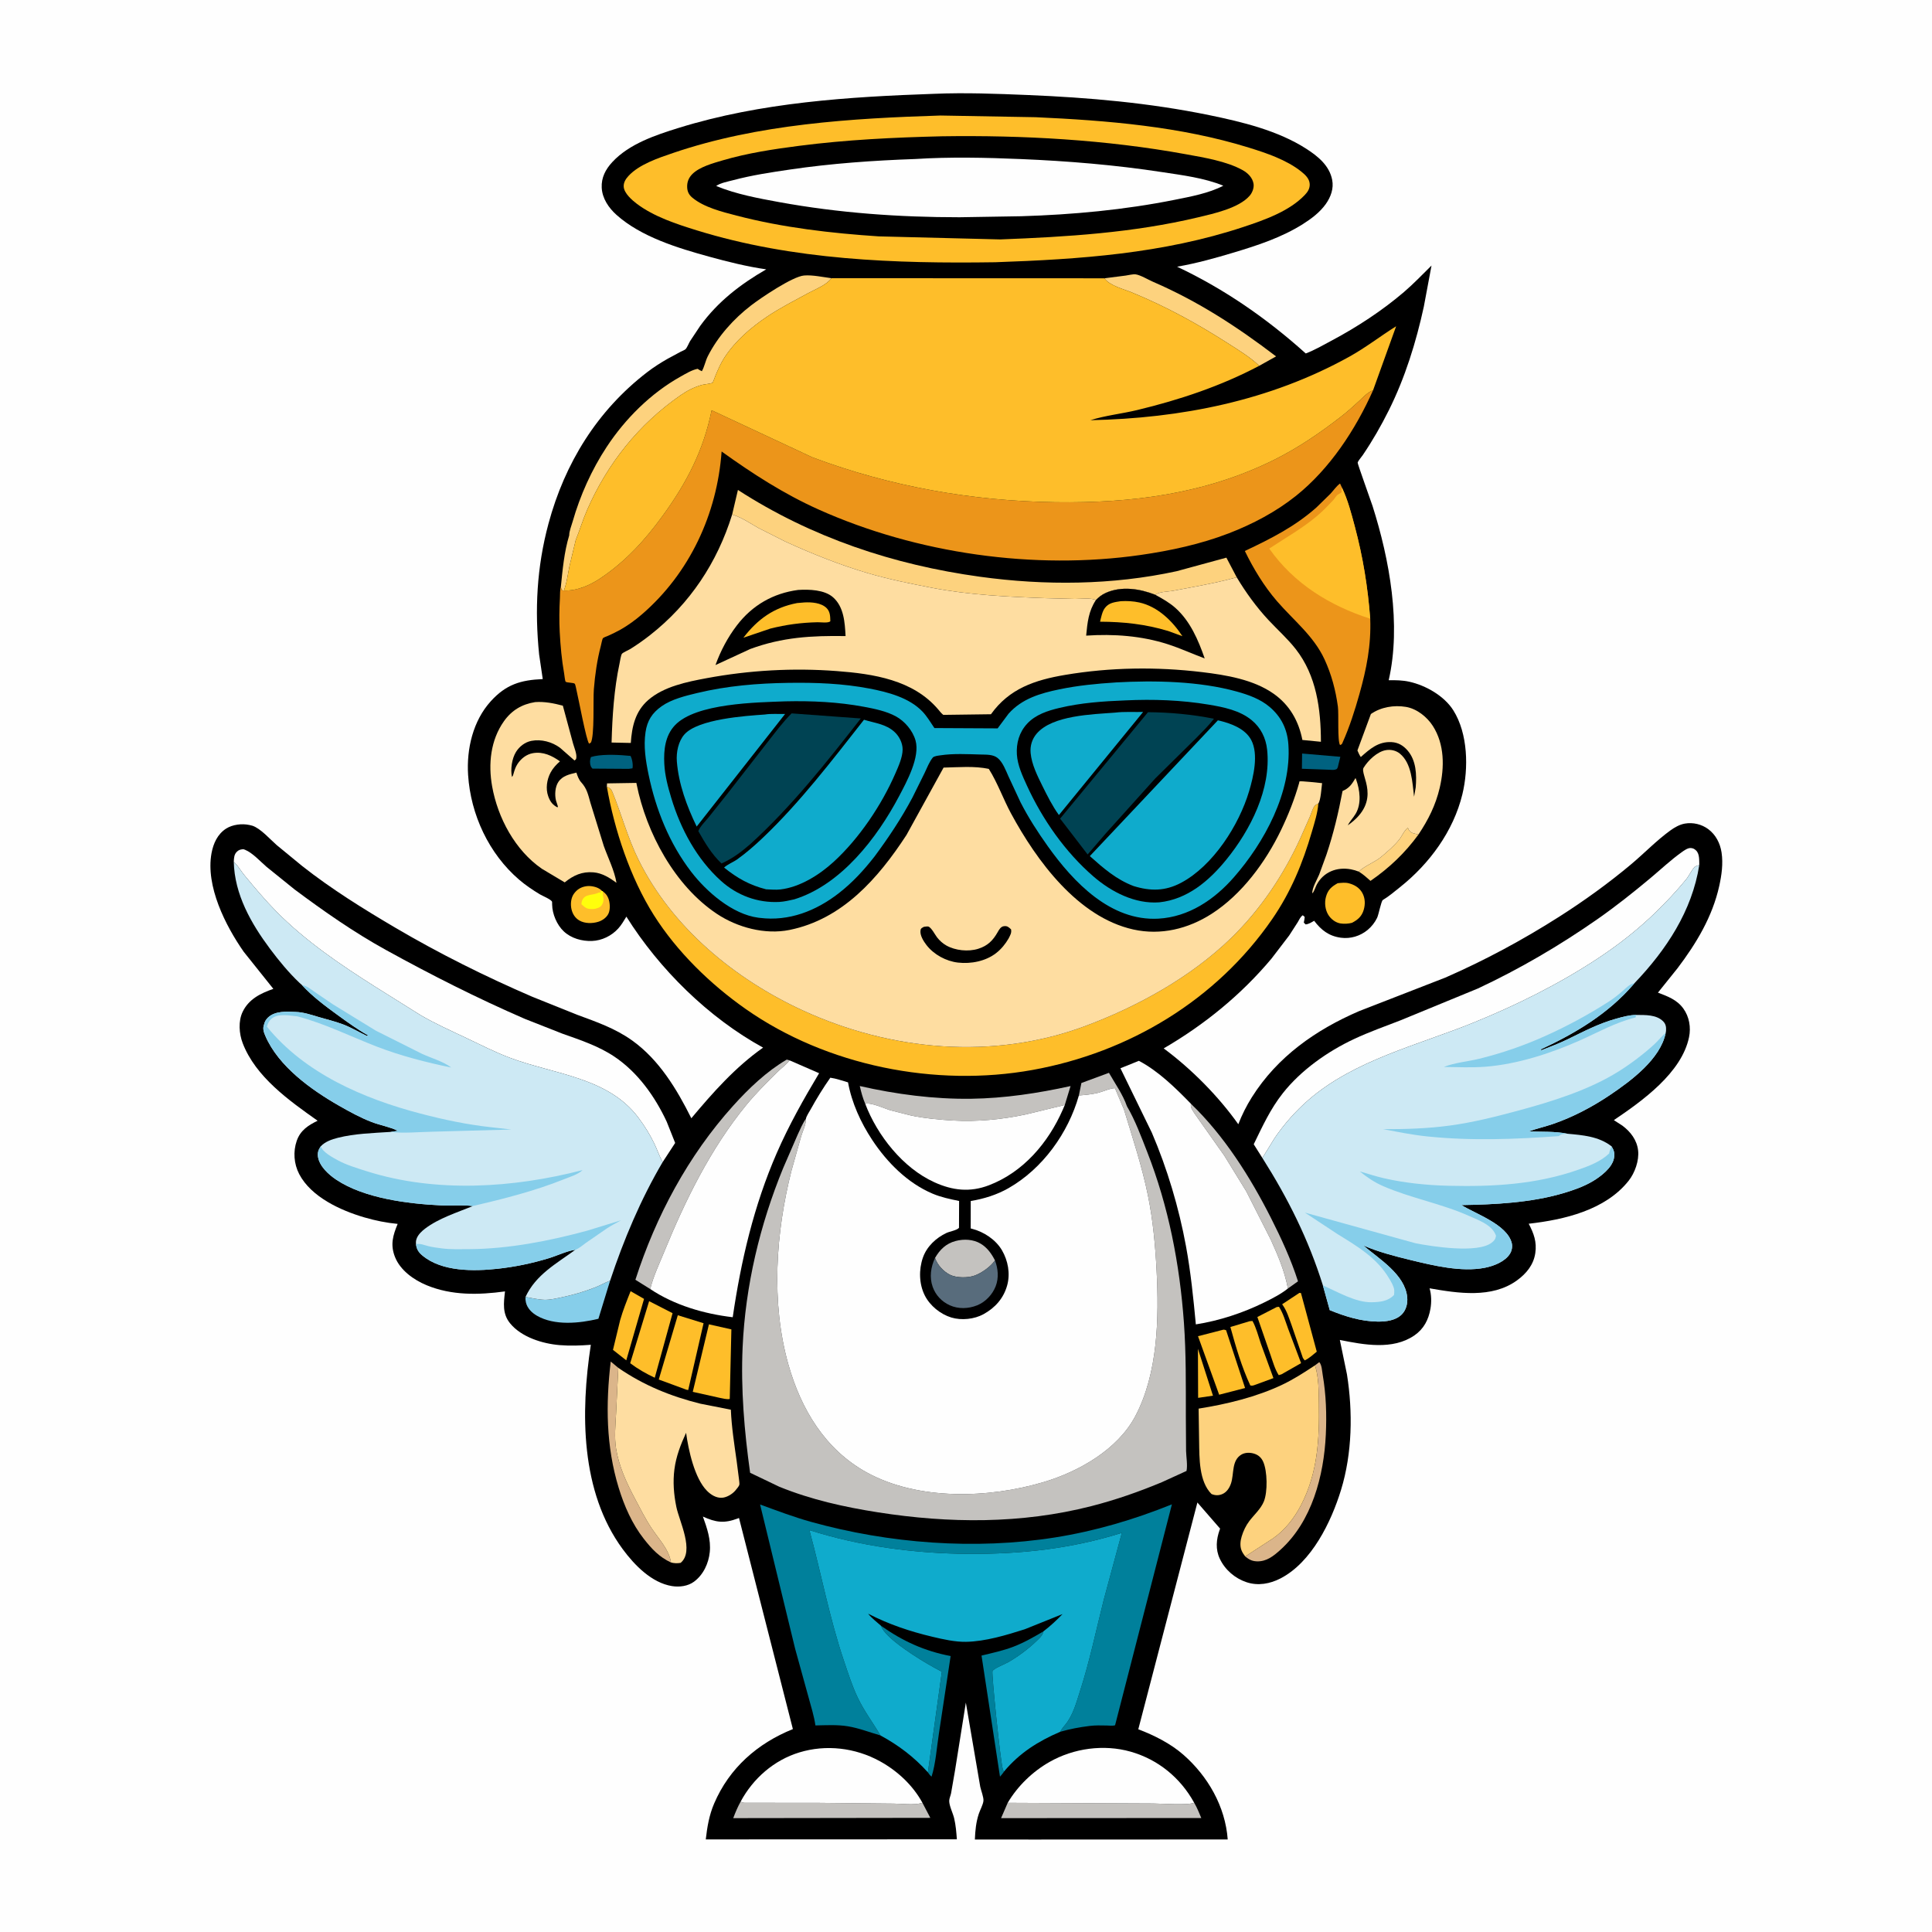 <svg version="1.1" xmlns="http://www.w3.org/2000/svg" style="display: block;" viewBox="0 0 2048 2048" width="1024" height="1024">
<path transform="translate(0,0)" fill="rgb(254,254,254)" d="M -0 -0 L 2048 0 L 2048 2048 L -0 2048 L -0 -0 z"/>
<path transform="translate(0,0)" fill="rgb(0,0,0)" d="M 990.37 99.444 C 1023.16 98.07 1056.29 99.369 1089.06 100.715 C 1154.02 103.383 1218.24 108.984 1282.01 122.084 C 1316.63 129.197 1354.7 138.389 1384.71 157.7 C 1397.07 165.655 1409.2 175.464 1412.16 190.639 C 1413.96 199.826 1410.76 208.645 1405.49 216.143 C 1399.33 224.907 1390.15 231.835 1381.18 237.5 C 1358.63 251.739 1333.26 260.052 1307.9 267.672 C 1287.97 273.659 1268.3 279.144 1247.77 282.713 C 1297.92 306.37 1343.05 337.707 1384.15 374.687 C 1393.72 371.069 1402.97 365.642 1412 360.829 C 1438.58 346.662 1465.29 329.214 1488.19 309.622 C 1498.41 300.88 1507.88 290.931 1517.47 281.494 L 1509.31 325.102 C 1501.15 362.567 1489.47 400.27 1472.35 434.651 C 1464 451.398 1455.05 467.016 1444.54 482.507 C 1443.21 484.464 1439.8 488.283 1439.16 490.39 C 1438.88 491.322 1453.81 532.733 1454.97 536.404 C 1472.97 593.073 1485.55 662.225 1472.08 721.059 C 1479.41 720.962 1486.62 721.053 1493.82 722.636 C 1511.32 726.486 1530.94 737.671 1540.59 752.982 C 1556.17 777.692 1556.84 814.507 1550.18 841.969 C 1540.67 881.144 1515.26 915.665 1483.99 940.5 C 1478.12 945.16 1472.3 950.199 1465.86 954.047 C 1464.11 955.093 1461.42 969.625 1459.77 973 C 1457.37 977.882 1453.96 982.267 1449.77 985.748 C 1441.94 992.254 1431.59 995.394 1421.45 994.034 C 1408.73 992.326 1400.53 985.954 1393.06 976.063 C 1390.11 977.765 1387.47 979.575 1384 979.923 L 1382.08 978 C 1382.58 976 1382.82 974.047 1383.04 972 L 1381 970.21 C 1378.35 971.956 1377.22 974.969 1375.61 977.66 L 1366.6 991.635 L 1347.82 1016.19 C 1315.59 1054.61 1276.82 1086.18 1233.56 1111.35 C 1262.96 1133.12 1291.5 1161.94 1312.65 1191.74 C 1316.5 1181.82 1321.36 1172.1 1327.04 1163.09 C 1354.09 1120.17 1394.67 1091.68 1440.73 1071.83 L 1532.08 1036.31 C 1574.11 1017.92 1614.11 996.4 1652.81 971.758 C 1679.06 955.045 1705.26 936.146 1729.08 916.167 C 1743.01 904.483 1756.08 890.821 1770.79 880.214 C 1775.25 877 1780.46 874.04 1785.93 873.058 C 1794.6 871.504 1803.88 873.726 1810.89 878.967 C 1818.82 884.893 1823.46 893.96 1824.92 903.64 C 1826.72 915.589 1825.02 927.627 1822.44 939.295 C 1815.24 971.75 1798.15 1000.1 1778.27 1026.35 L 1757.49 1052.23 C 1767.81 1056.18 1777.68 1059.71 1784.44 1069.13 C 1790.7 1077.84 1792.61 1089.03 1790.45 1099.47 C 1782.61 1137.35 1740.72 1167.14 1710.76 1187.39 L 1719.87 1193.27 C 1728.56 1199.78 1735.22 1208.52 1736.47 1219.61 C 1737.67 1230.25 1733 1243.33 1726.46 1251.6 C 1701.69 1282.89 1658.09 1292.95 1620.51 1297.21 C 1625.94 1307.58 1629.22 1316.49 1627.48 1328.34 C 1625.64 1340.8 1617.99 1350.07 1608.03 1357.29 C 1581.49 1376.56 1545.5 1370.92 1515.4 1365.66 C 1517.4 1372.4 1517.54 1380.32 1516.35 1387.24 C 1514.33 1398.98 1509.26 1408.78 1499.26 1415.63 C 1476.31 1431.36 1445.64 1425.48 1420.28 1420.4 L 1427.84 1456.93 C 1434.17 1496.74 1433.44 1540.47 1421.6 1579.2 C 1411.19 1613.24 1390.44 1656.11 1357.38 1673.19 C 1346.31 1678.91 1333.65 1681.25 1321.53 1677.26 C 1309.15 1673.18 1298.58 1664.11 1293.01 1652.27 C 1288.33 1642.34 1289.29 1631.78 1292.88 1621.71 L 1293.36 1620.41 L 1269.29 1592.72 L 1206.64 1833.11 C 1223.41 1839.45 1240.8 1848.18 1254.38 1860.07 C 1280.49 1882.92 1298.88 1914.99 1301.43 1949.91 L 1095.5 1950 L 1033.41 1949.96 C 1033.78 1940.59 1034.6 1931.77 1037.53 1922.82 C 1038.82 1918.9 1042.15 1912.84 1042.49 1908.96 C 1042.83 1905.19 1039.96 1898.06 1039.12 1894.14 L 1023.84 1804.84 L 1012.4 1876.51 L 1008.18 1900.9 C 1007.71 1903.43 1006.19 1906.55 1006.2 1909.06 C 1006.21 1914.33 1010.11 1921.91 1011.41 1927.33 C 1013.18 1934.75 1013.76 1942.17 1014.32 1949.75 L 748.153 1949.85 C 749.669 1936.59 751.73 1924.18 757.022 1911.81 C 773.161 1874.11 802.904 1848.08 840.485 1832.9 L 783.368 1609.13 L 782.146 1609.6 C 767.646 1615.12 758.839 1613.86 745.095 1607.62 C 749.507 1619.84 753.739 1632.05 752.388 1645.28 C 751.161 1657.29 745.571 1669.36 735.678 1676.66 C 729.2 1681.44 720.247 1682.56 712.473 1681.34 C 690.856 1677.95 672.491 1658.98 660.141 1642.22 C 615.196 1581.21 615.353 1497.12 626.298 1425.55 C 615.091 1426.37 604.522 1426.8 593.288 1425.88 C 575.078 1424.38 552.638 1417.44 540.696 1402.75 C 532.356 1392.5 533.923 1381.18 535.325 1368.94 C 507.378 1372.77 478.876 1373.39 452.303 1362.42 C 438.586 1356.75 424.209 1346.57 418.635 1332.27 C 413.61 1319.38 416.463 1309.64 421.536 1297.39 C 409.673 1296.27 397.731 1293.85 386.299 1290.51 C 361.186 1283.17 329.875 1268.91 317.183 1244.62 C 311.551 1233.84 310.566 1220.77 314.561 1209.29 C 318.429 1198.18 326.682 1192.9 336.685 1188.02 C 306.57 1166.71 270.948 1141.57 257.264 1105.78 C 253.411 1095.7 252.444 1082.41 257.254 1072.5 C 263.85 1058.91 276.364 1052.95 289.763 1048.23 L 258.31 1008.86 C 238.99 981.138 217.781 939.311 224.241 904.339 C 226.136 894.085 230.608 884.175 239.698 878.355 C 246.484 874.011 256.474 872.809 264.332 874.515 L 265.5 874.794 L 267.58 875.304 C 276.314 878.235 286.347 889.741 293.319 895.831 L 320.442 918.106 C 351.338 942.439 385.062 963.399 418.907 983.322 C 465.472 1010.73 514.462 1035.15 564.073 1056.53 L 611.989 1075.76 C 632.528 1083.38 651.952 1090 670.04 1102.9 C 698.619 1123.29 717.496 1154.59 732.843 1185.4 C 755.779 1158.01 779.536 1131.2 808.913 1110.52 C 750.957 1078.74 698.886 1027.37 663.987 971.674 C 661.363 975.979 658.782 980.475 655.389 984.227 C 648.353 992.009 638.039 997.079 627.5 997.463 C 616.856 997.851 605.46 994.677 597.593 987.262 C 590.304 980.391 585.451 968.889 585.285 958.885 L 585.229 956.022 C 584.572 953.524 575.068 949.693 572.409 948.095 C 564.777 943.509 557.113 938.349 550.349 932.549 C 518.252 905.027 498.91 863.557 496.208 821.5 C 494.441 793.983 501.359 764.103 520.305 743.285 C 536.389 725.612 551.79 720.852 575.34 719.852 L 571.502 693.801 C 566.705 646.356 568.978 601.284 581.418 555.082 C 598.655 491.062 633.065 435.213 686.034 394.531 C 692.879 389.274 700.262 384.551 707.764 380.287 L 721.534 372.864 C 722.761 372.216 725.833 371.042 726.716 370.139 C 728.423 368.393 730.155 363.841 731.5 361.61 L 742.276 345.391 C 761.01 319.64 784.908 301.302 812.228 285.527 C 791.852 282.591 771.592 277.531 751.754 272.078 C 718.562 262.954 679.515 251.085 653.456 227.731 C 645.189 220.322 638.417 210.339 637.851 198.971 C 637.318 188.287 641.925 179.511 649.045 171.826 C 666.994 152.453 694.958 143.174 719.5 135.556 C 806.587 108.524 899.765 102.599 990.37 99.444 z"/>
<path transform="translate(0,0)" fill="rgb(254,190,42)" d="M 1269.85 1429.77 L 1285.8 1479.48 L 1270.06 1481.79 L 1269.85 1429.77 z"/>
<path transform="translate(0,0)" fill="rgb(0,98,128)" d="M 1380.28 798.768 L 1420.81 802.242 L 1418.05 813.5 L 1417.16 815.094 C 1414.44 816.672 1411.27 815.987 1408.15 815.926 L 1380.07 814.916 L 1380.28 798.768 z"/>
<path transform="translate(0,0)" fill="rgb(0,98,128)" d="M 630.329 801.5 C 641.555 799.313 656.959 800.156 668.4 801.301 C 670.204 804.603 671.226 810.769 670.462 814.455 L 666.5 815.018 L 628.065 814.758 C 627.147 813.752 626.733 813.452 626.204 812 C 625.102 808.981 625.22 805.364 626.412 802.5 L 630.329 801.5 z"/>
<path transform="translate(0,0)" fill="rgb(253,210,126)" d="M 1440.34 923.945 C 1447.32 917.256 1457.01 914.351 1464.49 908.027 C 1471.09 902.442 1477.78 896.781 1483.21 889.998 C 1485.95 886.584 1488.88 879.751 1492.38 877.5 L 1493.41 879.761 C 1495.7 883.61 1499.59 883.544 1503.68 884.553 C 1489.4 904.165 1472.75 920.016 1452.77 933.781 C 1448.79 930.245 1444.93 926.688 1440.34 923.945 z"/>
<path transform="translate(0,0)" fill="rgb(254,190,42)" d="M 668.469 1368.7 L 682.71 1376.88 L 663.864 1442.02 L 649.781 1430.92 L 657.381 1399.44 C 660.353 1388.94 664.46 1378.83 668.469 1368.7 z"/>
<path transform="translate(0,0)" fill="rgb(254,190,42)" d="M 1377.44 1370.5 L 1379.07 1370.67 L 1395.83 1432.83 C 1391.87 1435.96 1387.63 1440.07 1383 1442.07 L 1381.12 1439.5 L 1368.97 1404.22 C 1366.36 1397.16 1364.14 1389.71 1359.8 1383.51 L 1359.12 1382.58 L 1377.44 1370.5 z"/>
<path transform="translate(0,0)" fill="rgb(254,190,42)" d="M 639.093 944.951 C 641.75 946.936 643.49 948.883 644.773 952 C 646.643 956.541 647.136 963.976 644.985 968.5 C 642.982 972.715 638.484 975.818 634.123 977.159 C 627.914 979.069 619.935 979.114 614.208 975.8 C 609.712 973.198 606.996 968.93 605.812 963.887 C 604.596 958.707 605.135 951.936 608.304 947.5 C 611.768 942.65 616.004 940.189 621.862 939.372 C 626.447 938.733 633.445 940.176 636.978 943.301 L 638.268 944.513 L 639.093 944.951 z"/>
<path transform="translate(0,0)" fill="rgb(255,254,12)" d="M 639.093 944.951 C 638.798 946.394 638.77 947.37 639.059 948.821 C 639.577 951.427 640.115 953.531 639.381 956.165 C 638.627 958.866 637.14 961.136 634.458 962.246 L 633 962.711 C 631.587 963.227 630.7 963.523 629.162 963.585 C 622.687 963.845 620.885 962.878 616.309 958.5 C 616.426 957.017 616.635 955.643 617.238 954.257 C 620.16 947.548 627.987 949.065 633.5 946.725 C 635.846 945.729 635.299 945.914 637.5 946.51 L 636.528 945.02 L 638.268 944.513 L 639.093 944.951 z"/>
<path transform="translate(0,0)" fill="rgb(0,128,155)" d="M 1106.09 1729.31 L 1105.53 1731.21 C 1104.41 1734.49 1101.32 1737.06 1098.9 1739.41 C 1090.1 1747.93 1079.66 1755.65 1069.09 1761.83 C 1065.56 1763.9 1053.92 1768.28 1052.07 1771.38 C 1050.92 1773.32 1060.61 1868.82 1063.15 1875.93 C 1063.49 1876.87 1063.79 1877.13 1064.37 1877.81 C 1063.18 1879.83 1061.53 1881.57 1060.03 1883.36 L 1040.46 1754.98 C 1051.73 1752.26 1063.32 1749.76 1074.15 1745.63 C 1085.47 1741.31 1095.68 1735.42 1106.09 1729.31 z"/>
<path transform="translate(0,0)" fill="rgb(254,190,42)" d="M 1417.98 936.242 C 1421.93 935.845 1425.91 935.306 1429.8 936.309 C 1435.77 937.846 1441.04 941.006 1444.1 946.5 C 1447.18 952.035 1447.37 958.525 1445.59 964.5 C 1443.53 971.408 1439.38 974.987 1433.18 978.222 C 1429.49 979.224 1424.81 979.49 1421 978.894 C 1415.76 978.075 1410.92 974.329 1408.13 969.896 C 1404.69 964.431 1403.85 956.908 1405.58 950.669 C 1407.68 943.129 1411.33 940.003 1417.98 936.242 z"/>
<path transform="translate(0,0)" fill="rgb(0,128,155)" d="M 933.994 1723.47 C 956.978 1739.67 979.912 1750.18 1007.71 1755.48 L 995.233 1838 C 992.962 1852.6 991.928 1869.35 987.5 1883.31 C 985.797 1881.91 984.797 1880.61 983.605 1878.77 L 998.394 1772.11 L 989 1767 C 976.268 1760.02 937.861 1736.69 933.994 1723.47 z"/>
<path transform="translate(0,0)" fill="rgb(254,190,42)" d="M 1324.82 1400.5 L 1327.7 1400.29 C 1331.67 1407.45 1333.85 1416.35 1336.49 1424.12 L 1349.89 1460.85 L 1329.06 1468.5 C 1326.73 1469 1327.96 1468.91 1325.38 1468.65 C 1316.19 1448.89 1310 1427.66 1304.26 1406.68 L 1324.82 1400.5 z"/>
<path transform="translate(0,0)" fill="rgb(254,190,42)" d="M 1353.42 1385.5 L 1355.79 1385.26 C 1360.19 1391.97 1362.63 1400.74 1365.39 1408.28 L 1379.21 1445 L 1358.5 1456.81 L 1355.5 1457.72 C 1351.41 1451.4 1349.22 1443.18 1346.71 1436.05 L 1332.86 1396.06 L 1353.42 1385.5 z"/>
<path transform="translate(0,0)" fill="rgb(196,194,191)" d="M 991.153 1333.5 C 996.272 1324.64 1002.84 1318.18 1013.04 1315.49 C 1021.75 1313.19 1031.75 1313.65 1039.61 1318.39 C 1046.59 1322.6 1051.07 1328.96 1054.7 1336.06 C 1050.1 1342.7 1041.06 1349.14 1033.5 1352.04 C 1026.4 1354.76 1013.94 1354.77 1007.06 1351.33 C 999.935 1347.77 993.742 1340.87 991.153 1333.5 z"/>
<path transform="translate(0,0)" fill="rgb(254,190,42)" d="M 1296.87 1409.5 C 1297.9 1409.44 1298.73 1409.8 1299.72 1410.09 L 1319.84 1471.36 L 1292.36 1478.46 L 1269.94 1416.44 L 1296.87 1409.5 z"/>
<path transform="translate(0,0)" fill="rgb(196,194,191)" d="M 1262.35 1169.95 C 1297.71 1203.93 1325.34 1247.72 1347.33 1291.21 C 1358.21 1312.73 1368.61 1335.26 1375.94 1358.26 L 1365.25 1365.85 C 1361.67 1347.17 1354.83 1331.14 1347 1313.94 L 1321.17 1262.98 L 1297.81 1225.02 L 1269.58 1185.05 C 1267.63 1182.07 1263.46 1176.89 1262.5 1173.56 C 1262.17 1172.41 1262.4 1171.16 1262.35 1169.95 z"/>
<path transform="translate(0,0)" fill="rgb(254,190,42)" d="M 688.098 1379.29 L 712.953 1392.02 L 694.075 1460.46 C 684.837 1456.14 676.169 1451.21 668.025 1445.06 L 688.098 1379.29 z"/>
<path transform="translate(0,0)" fill="rgb(134,206,234)" d="M 557.04 1374.83 C 563.701 1375.92 570.203 1377.62 577 1377.83 C 582.851 1378.01 589.305 1376.49 595.005 1375.3 C 607.336 1372.72 619.692 1369.15 631.408 1364.49 C 636.374 1362.51 640.931 1359.77 645.938 1357.9 L 646.736 1357.6 L 634.344 1397.97 C 614.316 1402.83 587.74 1405.5 569.101 1394.68 C 563.742 1391.57 558.928 1386.83 557.499 1380.64 C 557.045 1378.67 556.903 1376.85 557.04 1374.83 z"/>
<path transform="translate(0,0)" fill="rgb(219,181,138)" d="M 1393.95 1447.3 L 1398.5 1443.93 C 1401.26 1446.97 1401.42 1453.44 1402.13 1457.5 C 1405.74 1478.41 1406.42 1499.69 1405.42 1520.85 C 1403.35 1564.34 1390.74 1612.72 1357.28 1642.89 C 1349.98 1649.47 1342.55 1655.49 1332.22 1655.09 C 1327.03 1654.88 1323.89 1653.07 1319.95 1649.91 L 1349 1631.06 C 1361.76 1622.33 1371.91 1609.4 1379 1595.76 C 1396.9 1561.38 1398.69 1525.61 1398.09 1487.73 C 1397.88 1474.59 1398 1459.9 1393.95 1447.3 z"/>
<path transform="translate(0,0)" fill="rgb(219,181,138)" d="M 711.34 1656.35 C 698.815 1650.51 690.91 1641.98 682.5 1631.27 C 670.025 1615.39 661.655 1596.2 655.796 1577 C 642.348 1532.94 642.069 1488.67 647.383 1443.28 L 655.428 1449.97 L 653.03 1499 C 652.357 1511.04 651.166 1523.32 653.019 1535.3 C 655.86 1553.66 663.984 1571.51 672.634 1587.8 C 678.394 1598.66 683.965 1609.82 690.757 1620.06 C 698.346 1631.51 709.112 1642.36 711.34 1656.35 z"/>
<path transform="translate(0,0)" fill="rgb(254,190,42)" d="M 718.506 1394.2 L 745.81 1402.67 L 729.532 1473.5 L 727.5 1473.11 L 698.317 1462.35 L 718.506 1394.2 z"/>
<path transform="translate(0,0)" fill="rgb(88,108,124)" d="M 1054.7 1336.06 C 1058.06 1344.79 1058.89 1354.63 1055.46 1363.5 C 1052.03 1372.33 1044.63 1380.16 1035.79 1383.71 C 1026.52 1387.43 1015.86 1387.78 1006.69 1383.61 C 998.271 1379.78 991.794 1372.92 988.697 1364.18 C 985.067 1353.94 986.662 1343.16 991.153 1333.5 C 993.742 1340.87 999.935 1347.77 1007.06 1351.33 C 1013.94 1354.77 1026.4 1354.76 1033.5 1352.04 C 1041.06 1349.14 1050.1 1342.7 1054.7 1336.06 z"/>
<path transform="translate(0,0)" fill="rgb(254,190,42)" d="M 751.499 1403.85 L 775.294 1409.2 L 773.561 1482.97 C 770.279 1483.65 766.061 1482.32 762.752 1481.73 L 734.365 1475.41 L 751.499 1403.85 z"/>
<path transform="translate(0,0)" fill="rgb(196,194,191)" d="M 977.764 1910.93 L 986.189 1927 L 777.262 1927.3 C 779.539 1921.18 781.963 1915.43 785.141 1909.72 C 786.568 1910.56 787.653 1910.98 789.327 1911.02 L 869.057 1911.11 L 947.391 1911.9 C 955.583 1911.94 969.136 1913.69 976.743 1911.35 L 977.764 1910.93 z"/>
<path transform="translate(0,0)" fill="rgb(196,194,191)" d="M 1265.83 1910.92 C 1268.91 1916.1 1271.1 1921.62 1273.41 1927.17 L 1061.17 1927.31 L 1068.2 1911.07 L 1222.33 1911.78 C 1230.44 1911.79 1260.04 1913.97 1265.83 1910.92 z"/>
<path transform="translate(0,0)" fill="rgb(253,210,126)" d="M 1170.77 295.003 L 1193.15 292.127 C 1196.19 291.716 1200.86 290.489 1203.77 290.826 C 1208.66 291.391 1217.4 296.615 1222.17 298.676 C 1270.04 319.379 1311.35 346.279 1352.7 377.79 L 1334.82 387.774 C 1325.27 378.568 1312.47 370.854 1301.29 363.691 C 1268.74 342.822 1235.8 324.835 1200 310.072 C 1191.29 306.48 1176.02 302.768 1170.77 295.003 z"/>
<path transform="translate(0,0)" fill="rgb(196,194,191)" d="M 689.258 1366.44 L 673.549 1356.61 C 695.237 1289.21 729.467 1225.14 776.961 1172.39 C 793.625 1153.87 812.432 1135.84 834 1123.19 L 836.992 1124.02 L 835.684 1125.56 C 832.271 1129.47 827.835 1132.69 824.12 1136.36 C 812.691 1147.66 801.278 1158.95 791.082 1171.39 C 753.292 1217.5 726.38 1272.41 703.971 1327.25 C 698.705 1340.14 692.585 1352.89 689.258 1366.44 z"/>
<path transform="translate(0,0)" fill="rgb(196,194,191)" d="M 917.199 1170.12 C 914.515 1163.92 912.929 1157.81 911.402 1151.24 C 949.951 1160.01 989.907 1165.27 1029.51 1164.73 C 1064.91 1164.24 1100.34 1158.87 1134.84 1151.27 L 1128.72 1171.33 L 1086.95 1181.44 C 1062.1 1186.69 1035.65 1189.29 1010.27 1187.8 C 995.458 1186.93 980.698 1185.59 966.148 1182.58 L 943.819 1176.96 C 937.73 1175.13 922.919 1168.2 917.199 1170.12 z"/>
<path transform="translate(0,0)" fill="rgb(253,210,126)" d="M 603.385 567.485 C 603.325 563.179 605.788 557.196 606.988 553 C 614.969 525.093 627.219 497.878 643.183 473.641 C 662.837 443.799 689.897 416.858 721.205 399.331 C 726.792 396.203 733.193 392.23 739.5 390.953 C 741.023 391.968 742.303 392.759 743.989 393.5 C 746.739 388.772 747.751 382.651 750.32 377.596 C 760.999 356.58 777.589 338.055 796.18 323.749 C 806.621 315.715 840.106 293.056 852.349 292.038 C 861.333 291.291 872.314 293.747 881.361 294.903 C 876.272 302.166 863.84 306.818 856.097 311.05 C 841.722 318.906 826.905 326.392 813.296 335.54 C 796.018 347.154 779.845 360.993 768.264 378.5 C 764.211 384.627 761.266 391.413 758.433 398.161 C 757.942 399.331 755.979 405.174 755.279 405.72 C 753.996 406.722 746.037 407.457 743.899 408.066 C 735.56 410.443 728.195 414.275 721.103 419.207 C 676.91 449.943 643.978 491.291 622.433 540.458 C 617.81 551.007 614.55 562.001 610.261 572.648 L 603.665 600.237 C 602.073 607.799 601.179 615.673 598.778 623 L 597.922 625.953 L 595.434 625.594 L 594.519 622.186 C 596.336 604.002 598.055 585.051 603.385 567.485 z"/>
<path transform="translate(0,0)" fill="rgb(254,254,254)" d="M 785.141 1909.72 C 798.347 1885.17 820.458 1865.85 847.281 1857.65 C 875.761 1848.95 906.749 1852.71 932.746 1866.99 C 951.22 1877.14 967.598 1892.37 977.764 1910.93 L 976.743 1911.35 C 969.136 1913.69 955.583 1911.94 947.391 1911.9 L 869.057 1911.11 L 789.327 1911.02 C 787.653 1910.98 786.568 1910.56 785.141 1909.72 z"/>
<path transform="translate(0,0)" fill="rgb(254,254,254)" d="M 1068.2 1911.07 C 1078.81 1893.21 1094.53 1877.96 1112.61 1867.69 C 1138.16 1853.18 1170.04 1848.79 1198.4 1856.81 C 1227.58 1865.07 1251.27 1884.48 1265.83 1910.92 C 1260.04 1913.97 1230.44 1911.79 1222.33 1911.78 L 1068.2 1911.07 z"/>
<path transform="translate(0,0)" fill="rgb(253,210,126)" d="M 776.115 545.391 L 782.231 519.376 C 860.284 569.759 946.921 598.717 1038.74 611.358 C 1107.58 620.837 1179.17 620.338 1247.29 605.5 L 1300.03 591.136 L 1310.97 611.956 C 1295.57 616.352 1279.92 619.335 1264.21 622.376 L 1242.53 626.428 C 1236.93 627.331 1229.39 627.08 1224.71 630.507 C 1208.38 624.089 1188.97 620.958 1172.23 628.46 C 1168.27 630.235 1164.64 632.927 1161.69 636.092 C 1156.84 633.499 1145.18 634.935 1139.51 634.895 L 1108.56 634.099 C 1068.54 632.662 1027.2 630.701 987.838 623.079 C 965.462 618.747 942.594 614.178 920.723 607.79 C 890.711 599.024 860.729 587.004 832.306 574.005 L 804 559.708 C 795.649 554.971 787.122 549.125 778.011 546.009 L 776.115 545.391 z"/>
<path transform="translate(0,0)" fill="rgb(254,254,254)" d="M 917.199 1170.12 C 922.919 1168.2 937.73 1175.13 943.819 1176.96 L 966.148 1182.58 C 980.698 1185.59 995.458 1186.93 1010.27 1187.8 C 1035.65 1189.29 1062.1 1186.69 1086.95 1181.44 L 1128.72 1171.33 L 1126.63 1176.22 C 1111.22 1211.38 1084.8 1242.46 1048.33 1256.43 C 1028.18 1264.14 1009.78 1262.01 990.438 1253.23 C 957.188 1238.15 929.959 1203.67 917.199 1170.12 z"/>
<path transform="translate(0,0)" fill="rgb(254,221,161)" d="M 1440.34 923.945 C 1437.69 922.885 1434.85 922.054 1432.05 921.528 C 1417.24 918.747 1402.93 924.263 1395.71 937.902 C 1394.6 940.014 1392.81 945.762 1391.12 946.954 C 1390.72 941.399 1396.12 932.435 1398.33 927.205 L 1406.11 905.88 C 1413.55 883.701 1418.82 861.463 1423.16 838.493 C 1430.4 835.472 1433.05 831.201 1436.92 824.76 L 1437.44 825.966 C 1441.56 837.388 1443.45 851.743 1437.08 862.586 C 1434.53 866.924 1431.04 870.304 1428.71 874.89 C 1466.32 848.568 1440.94 821.138 1445.5 813.778 C 1450.32 806.01 1459.8 796.836 1469 795.203 C 1474.19 794.283 1479.76 795.491 1483.89 798.837 C 1496.55 809.108 1497.17 829.689 1498.98 844.557 L 1500.71 834.684 C 1501.8 821.261 1501.34 806.179 1492.04 795.489 C 1487.46 790.216 1482.06 787.015 1475 786.66 C 1461.1 785.961 1452.12 793.923 1442.5 802.49 C 1440.94 800.166 1439.96 798.077 1438.93 795.5 L 1453.2 756.891 C 1463.8 749.514 1477.65 747.22 1490.34 749.335 C 1501.77 751.239 1512.62 759.835 1518.8 769.424 C 1531.36 788.917 1531.28 813.38 1526.12 835.281 C 1521.79 853.638 1514.09 868.918 1503.68 884.553 C 1499.59 883.544 1495.7 883.61 1493.41 879.761 L 1492.38 877.5 C 1488.88 879.751 1485.95 886.584 1483.21 889.998 C 1477.78 896.781 1471.09 902.442 1464.49 908.027 C 1457.01 914.351 1447.32 917.256 1440.34 923.945 z"/>
<path transform="translate(0,0)" fill="rgb(254,221,161)" d="M 655.428 1449.97 C 682.21 1468.45 710.988 1480.16 742.5 1487.99 L 774.741 1494.34 C 775.496 1512.72 778.376 1530.86 780.924 1549.06 L 783.31 1567.63 C 783.438 1569.14 784.069 1572.67 783.713 1574.04 C 783.326 1575.53 780.53 1578.8 779.5 1580.02 C 776.265 1583.85 770.437 1587.36 765.382 1587.69 C 759.191 1588.08 753.552 1584.51 749.376 1580.28 C 736.161 1566.86 729.753 1536.99 727.279 1518.83 C 721.531 1531.26 716.68 1543.84 714.911 1557.5 C 713.174 1570.91 714.247 1584.14 716.951 1597.35 C 720.103 1612.75 736.421 1644.31 721.5 1656.69 C 717.751 1657.32 715.044 1657.18 711.34 1656.35 C 709.112 1642.36 698.346 1631.51 690.757 1620.06 C 683.965 1609.82 678.394 1598.66 672.634 1587.8 C 663.984 1571.51 655.86 1553.66 653.019 1535.3 C 651.166 1523.32 652.357 1511.04 653.03 1499 L 655.428 1449.97 z"/>
<path transform="translate(0,0)" fill="rgb(253,210,126)" d="M 1393.95 1447.3 C 1398 1459.9 1397.88 1474.59 1398.09 1487.73 C 1398.69 1525.61 1396.9 1561.38 1379 1595.76 C 1371.91 1609.4 1361.76 1622.33 1349 1631.06 L 1319.95 1649.91 C 1318.41 1647.8 1316.86 1645.62 1315.95 1643.16 C 1314.24 1638.57 1314.85 1633.19 1316.26 1628.6 C 1318.05 1622.79 1320.58 1617.37 1324.25 1612.5 C 1329.37 1605.69 1336.55 1599.55 1339.78 1591.52 C 1343.87 1581.32 1343.48 1559.42 1339.03 1549.51 C 1337.06 1545.12 1333.96 1542.33 1329.34 1540.91 C 1325.12 1539.61 1319.88 1539.59 1316 1541.88 C 1305.3 1548.2 1308.36 1562.22 1304.91 1572.5 C 1303.37 1577.09 1300.45 1581.7 1295.87 1583.72 C 1291.95 1585.45 1288.1 1585.35 1284.23 1583.72 C 1270.87 1570.32 1271.42 1545.5 1271.11 1527.96 L 1270.58 1493.2 C 1300.52 1488.46 1331.97 1480.84 1359.43 1467.76 C 1371.57 1461.97 1382.77 1454.72 1393.95 1447.3 z"/>
<path transform="translate(0,0)" fill="rgb(254,221,161)" d="M 567.234 744.255 C 577.246 743.528 587.015 745.493 596.64 748.038 L 607.451 788.055 C 608.604 792.241 611.556 799.036 610.92 803.357 C 610.639 805.263 610.378 805.023 609 806.141 L 593.735 792.748 C 585.277 786.42 573.731 783.316 563.281 785.354 C 556.536 786.67 550.615 791.257 547.006 797.045 C 542.587 804.13 540.985 815.574 542.713 823.665 C 544.01 821.668 543.674 822.52 544.281 820.407 C 545.382 816.575 546.333 813.301 548.555 809.892 C 552.324 804.109 558.088 799.543 565 798.364 C 575.761 796.528 585.086 801.034 593.599 807.057 C 589.643 810.495 586.099 814.301 583.618 818.965 C 579.678 826.37 578.252 835.988 581.109 844 C 583.122 849.644 585.694 853.185 591 855.908 L 591.385 854.805 L 589.362 848.597 C 587.903 842.619 588.369 834.215 591.821 829 C 596.3 822.235 603.689 820.808 611.011 818.987 C 612.198 822.617 613.516 826.438 616.128 829.296 C 622.179 835.918 623.464 842.422 625.847 850.879 L 640.025 896.724 C 644.51 909.288 651.301 922.696 653.49 935.772 C 646.191 930.488 638.431 925.515 629.179 924.723 C 617.044 923.684 607.852 927.881 598.609 935.368 L 574.347 920.893 C 546.032 901.371 527.654 866.991 521.686 833.604 C 517.443 809.867 519.964 784.612 534.218 764.5 C 542.422 752.923 553.297 746.482 567.234 744.255 z"/>
<path transform="translate(0,0)" fill="rgb(236,149,26)" d="M 1452.5 655.873 C 1453.55 684.135 1448.6 708.924 1440.98 736 C 1436.25 752.805 1430.59 770.596 1423.46 786.547 C 1422.51 788.665 1422.78 788.938 1420.5 789.797 C 1417.56 785.309 1419.28 756.937 1418.21 749 C 1415.87 731.716 1411.4 714.857 1404.07 699 C 1392.55 674.091 1371.31 657.664 1353.74 637.365 C 1339.93 621.412 1328.8 602.973 1319.58 584.063 C 1347.06 571.073 1372.51 558.304 1395.48 537.914 L 1410.36 523.359 C 1413.66 519.819 1416.57 515.389 1420.5 512.552 L 1422.52 516.883 C 1428.7 529.742 1432.45 544.235 1436.12 558 C 1444.84 590.692 1449.9 622.19 1452.5 655.873 z"/>
<path transform="translate(0,0)" fill="rgb(254,190,42)" d="M 1422.52 516.883 C 1428.7 529.742 1432.45 544.235 1436.12 558 C 1444.84 590.692 1449.9 622.19 1452.5 655.873 C 1409.91 642.236 1371.57 618.725 1345.47 581.515 C 1362.87 569.995 1380.85 560.008 1396.84 546.348 C 1402.6 541.422 1408.04 535.741 1413.23 530.214 C 1414.88 528.456 1416.44 525.19 1418.49 524.168 C 1420.01 523.407 1421.15 522.552 1422.5 521.51 C 1421.53 519.68 1422.15 518.858 1422.52 516.883 z"/>
<path transform="translate(0,0)" fill="rgb(254,254,254)" d="M 1338.17 1227.48 L 1329 1212.97 C 1338.34 1193.88 1346.48 1175.8 1359.76 1158.95 C 1379.06 1134.47 1407.26 1114.57 1435.36 1101.4 C 1451.3 1093.94 1467.97 1088.03 1484.37 1081.68 L 1566.73 1047.8 C 1610.87 1027.15 1653.44 1002.21 1693.38 974.333 C 1712.92 960.688 1731.67 945.756 1749.95 930.467 C 1760.69 921.489 1771.28 911.462 1782.68 903.358 C 1785.12 901.621 1788.9 898.878 1792 898.941 C 1794.47 898.992 1796.03 899.774 1797.8 901.427 C 1801.77 905.128 1801.17 911.935 1801.32 916.941 C 1800.22 917.39 1797.25 918.197 1796.5 918.917 C 1793.33 921.96 1790.31 928.608 1787.29 932.281 C 1777.48 944.23 1766.55 955.943 1755.46 966.722 C 1736.54 985.118 1716.48 1000.93 1694.48 1015.5 C 1653.13 1042.87 1607.53 1065.54 1561.63 1084.15 C 1502.78 1108.01 1436.25 1123.51 1387.27 1165.76 C 1373.63 1177.53 1361.1 1191.74 1351 1206.64 L 1338.17 1227.48 z"/>
<path transform="translate(0,0)" fill="rgb(254,254,254)" d="M 836.992 1124.02 L 868.292 1137.64 C 851.886 1165.05 836.164 1192.97 823.393 1222.3 C 799.089 1278.12 785.514 1336.29 776.72 1396.32 C 746.256 1392.71 714.997 1383.61 689.258 1366.44 C 692.585 1352.89 698.705 1340.14 703.971 1327.25 C 726.38 1272.41 753.292 1217.5 791.082 1171.39 C 801.278 1158.95 812.691 1147.66 824.12 1136.36 C 827.835 1132.69 832.271 1129.47 835.684 1125.56 L 836.992 1124.02 z"/>
<path transform="translate(0,0)" fill="rgb(254,254,254)" d="M 1365.25 1365.85 C 1357.7 1371.87 1348.65 1376.45 1340.03 1380.71 C 1317.66 1391.73 1292.31 1400.08 1267.64 1403.9 C 1265.03 1376.12 1262.25 1348.5 1257.2 1321.03 C 1249.72 1280.34 1237.31 1238.65 1220.99 1200.66 L 1187.7 1132.4 L 1207.25 1124.52 C 1227.8 1135.26 1246.31 1153.47 1262.35 1169.95 C 1262.4 1171.16 1262.17 1172.41 1262.5 1173.56 C 1263.46 1176.89 1267.63 1182.07 1269.58 1185.05 L 1297.81 1225.02 L 1321.17 1262.98 L 1347 1313.94 C 1354.83 1331.14 1361.67 1347.17 1365.25 1365.85 z"/>
<path transform="translate(0,0)" fill="rgb(254,254,254)" d="M 247.822 913.502 C 248.04 909.421 248.102 905.656 251.273 902.689 C 253.379 900.718 255.22 900.441 258 900.172 L 259.879 900.854 C 267.681 904.014 276.181 913.403 282.575 918.892 L 312.192 942.793 C 343.055 965.841 375.249 988.325 409 1006.94 C 457.132 1033.48 505.814 1058.13 556.26 1080.01 L 596.296 1095.78 C 615.11 1102.44 634.599 1108.88 651.291 1120.09 C 676.088 1136.75 694.214 1162.22 706.725 1189.02 L 715.703 1211.57 L 702.468 1231.82 C 698.89 1225.57 696.64 1218.56 693.498 1212.07 C 688.838 1202.43 683.27 1193.57 676.897 1185 C 644.875 1141.92 587.668 1138.97 540.88 1121.42 C 524.845 1115.41 509.451 1107.52 493.998 1100.19 C 477.624 1092.41 461.231 1085.14 445.559 1075.95 L 397.817 1046.02 C 361.047 1022.76 323.888 997.568 293.206 966.5 C 281.054 954.195 270.026 941.066 259.043 927.724 C 255.603 923.544 252.818 918.657 249.079 914.771 L 247.822 913.502 z"/>
<path transform="translate(0,0)" fill="rgb(254,190,42)" d="M 643.28 833.837 C 646.732 835.361 647.798 836.134 649.282 839.785 C 659.001 863.694 665.374 888.188 676.901 911.5 C 712.374 983.238 778.968 1037.91 850.812 1071.01 C 944.299 1114.08 1052.89 1123.97 1150.33 1087.68 C 1205.94 1066.97 1262.44 1035.75 1305.19 994.199 C 1335.92 964.326 1360.46 927.903 1378.21 888.997 L 1388.65 865.475 C 1390.12 862.005 1391.28 857.519 1393.44 854.479 C 1394.47 853.033 1395.93 852.464 1397.48 851.758 C 1396.84 861.591 1393.44 872.061 1390.69 881.532 C 1381 914.897 1368.42 945.488 1348.62 974.217 C 1289.37 1060.18 1196.78 1115.73 1094.57 1134.19 C 991.673 1152.78 876.421 1129.85 790.501 1069.6 C 753.076 1043.36 717.646 1008.89 693.18 970.198 C 668.15 930.622 651.251 879.746 643.28 833.837 z"/>
<path transform="translate(0,0)" fill="rgb(0,128,155)" d="M 933.317 1839.63 C 921.736 1836.31 910.719 1831.92 898.747 1829.94 C 887.507 1828.09 875.739 1828.82 864.38 1829.03 C 862.985 1819.19 859.796 1809.15 857.182 1799.53 L 842.863 1747.68 L 805.717 1594.83 C 823.637 1601.38 841.218 1608.08 859.62 1613.21 C 942.26 1636.24 1033.76 1643.21 1118.56 1629.72 C 1161.16 1622.95 1202.32 1610.78 1242.27 1594.66 L 1182.03 1828.84 C 1179.56 1829.68 1175.92 1829.16 1173.27 1829.11 C 1167.13 1829 1161.03 1828.81 1154.93 1829.58 C 1144.2 1830.92 1134.26 1832.79 1123.84 1835.76 L 1124.86 1834 C 1126.04 1832.01 1127.41 1830.4 1128.9 1828.65 C 1137.31 1818.78 1140.97 1804.76 1144.9 1792.57 C 1155.13 1760.82 1161.84 1728.29 1169.98 1696 L 1189.19 1624.91 C 1135.41 1641.72 1082.85 1647.51 1026.61 1647.18 C 970.356 1646.84 911.736 1639.16 857.983 1621.99 C 870.625 1668.28 879.222 1715.18 894.696 1760.81 C 899.057 1773.67 903.309 1787.14 909.152 1799.4 C 916.105 1813.98 925.232 1825.9 933.317 1839.63 z"/>
<path transform="translate(0,0)" fill="rgb(196,194,191)" d="M 1143.66 1161.21 L 1146.34 1148.02 L 1175.53 1137.23 C 1181.89 1148.41 1190.47 1160.51 1194.59 1172.65 C 1203.17 1187.11 1209.9 1205.32 1216.04 1221 C 1238.78 1279.04 1250.52 1339.95 1255 1402 C 1257.37 1434.96 1257.01 1467.96 1257.05 1500.99 L 1257.29 1538.12 C 1257.47 1544.53 1259 1553.07 1257.76 1559.26 L 1231.62 1571.19 C 1207.24 1581.37 1182.44 1590.02 1156.83 1596.57 C 1082.63 1615.55 1006.08 1614.93 930.843 1603.16 C 895.005 1597.55 859.584 1589.68 825.91 1575.93 L 795.159 1561.2 C 789.01 1517.15 785.214 1472.62 787.206 1428.1 C 790.119 1362.99 805.504 1298.35 830.205 1238.19 L 845.819 1202.23 C 848.397 1196.81 850.803 1190.74 854.335 1185.9 C 854.287 1192.72 851.158 1198.18 849.237 1204.58 L 839.052 1240.76 C 822.376 1306.39 817.088 1380.58 835.732 1446.47 C 849.101 1493.73 874.568 1536.44 918.579 1560.74 C 973.048 1590.8 1048.17 1588.45 1106.5 1571 C 1143.67 1559.88 1184.63 1536.63 1203.36 1501.41 C 1227.55 1455.89 1228.66 1397.03 1226.04 1346.67 C 1224.66 1320.27 1222.25 1293.94 1217.03 1268 C 1210.67 1236.46 1200.78 1206.91 1191.5 1176.23 L 1181.93 1153.53 C 1176.66 1153.55 1169.55 1157.09 1164.22 1158.4 C 1157.52 1160.04 1150.52 1160.73 1143.66 1161.21 z"/>
<path transform="translate(0,0)" fill="rgb(15,171,204)" d="M 933.317 1839.63 C 925.232 1825.9 916.105 1813.98 909.152 1799.4 C 903.309 1787.14 899.057 1773.67 894.696 1760.81 C 879.222 1715.18 870.625 1668.28 857.983 1621.99 C 911.736 1639.16 970.356 1646.84 1026.61 1647.18 C 1082.85 1647.51 1135.41 1641.72 1189.19 1624.91 L 1169.98 1696 C 1161.84 1728.29 1155.13 1760.82 1144.9 1792.57 C 1140.97 1804.76 1137.31 1818.78 1128.9 1828.65 C 1127.41 1830.4 1126.04 1832.01 1124.86 1834 L 1123.84 1835.76 C 1100.51 1845.79 1080.81 1858.15 1064.37 1877.81 C 1063.79 1877.13 1063.49 1876.87 1063.15 1875.93 C 1060.61 1868.82 1050.92 1773.32 1052.07 1771.38 C 1053.92 1768.28 1065.56 1763.9 1069.09 1761.83 C 1079.66 1755.65 1090.1 1747.93 1098.9 1739.41 C 1101.32 1737.06 1104.41 1734.49 1105.53 1731.21 L 1106.09 1729.31 C 1113.45 1723.66 1119.91 1717.67 1126.35 1710.99 L 1086.34 1727.07 C 1066.94 1733.25 1044.43 1740.07 1024 1740.4 C 1012.28 1740.59 999.866 1737.76 988.5 1735.07 C 964.544 1729.38 942.229 1721.91 920.266 1710.59 C 923.898 1715.27 929.564 1719.46 933.994 1723.47 C 937.861 1736.69 976.268 1760.02 989 1767 L 998.394 1772.11 L 983.605 1878.77 C 968.878 1862.42 952.581 1850.11 933.317 1839.63 z"/>
<path transform="translate(0,0)" fill="rgb(236,149,26)" d="M 597.922 625.953 C 611.519 626.468 625.038 620.582 636.197 613.163 C 662.926 595.392 683.863 572.424 702.59 546.582 C 728.034 511.472 745.638 477.709 754.355 434.884 L 861.2 484.801 C 943.847 515.813 1030.73 531.141 1118.91 532.378 C 1199.41 533.506 1277.36 523.719 1350.23 487.627 C 1375.64 475.036 1398.69 459.308 1421.08 442.007 C 1427.92 436.727 1434.32 430.995 1440.65 425.127 C 1444.97 421.127 1449.2 416.377 1454.67 414.038 L 1455.52 413.71 C 1437.03 455.246 1409.69 496.946 1373.79 525.63 C 1352.62 542.547 1327.74 555.656 1302.51 565.372 C 1272.73 576.843 1240.84 583.722 1209.31 588.262 C 1096.31 604.531 971.946 586.823 867.841 540.141 C 830.776 523.521 797.831 502.178 764.933 478.585 C 760.201 544.793 731.01 607.62 680.475 651.229 C 673.446 657.294 665.828 662.866 657.743 667.444 C 653.518 669.837 649.125 671.894 644.711 673.912 C 643.367 674.526 640.154 675.553 639.161 676.501 C 638.443 677.186 637.262 683.319 636.943 684.533 C 632.978 699.62 630.727 715.237 629.504 730.781 C 628.631 741.888 630.358 779.914 626.304 787.286 L 624.5 788.3 C 621.649 785.747 612.967 739.064 611.384 732.905 C 611.04 731.565 610.05 725.649 609.27 724.804 C 608.069 723.504 600.654 723.876 599.578 722.588 C 598.895 721.77 598.282 715.505 598.051 714.2 C 595.448 699.484 594.101 684.724 593.313 669.812 C 592.685 657.925 592.864 645.797 593.546 633.916 C 593.741 630.512 593.469 625.314 594.519 622.186 L 595.434 625.594 L 597.922 625.953 z"/>
<path transform="translate(0,0)" fill="rgb(254,221,161)" d="M 776.115 545.391 L 778.011 546.009 C 787.122 549.125 795.649 554.971 804 559.708 L 832.306 574.005 C 860.729 587.004 890.711 599.024 920.723 607.79 C 942.594 614.178 965.462 618.747 987.838 623.079 C 1027.2 630.701 1068.54 632.662 1108.56 634.099 L 1139.51 634.895 C 1145.18 634.935 1156.84 633.499 1161.69 636.092 C 1164.64 632.927 1168.27 630.235 1172.23 628.46 C 1188.97 620.958 1208.38 624.089 1224.71 630.507 C 1229.39 627.08 1236.93 627.331 1242.53 626.428 L 1264.21 622.376 C 1279.92 619.335 1295.57 616.352 1310.97 611.956 C 1320.57 627.962 1331.86 643.557 1344.6 657.23 C 1354.09 667.421 1364.94 677.087 1373.51 688.034 C 1395.54 716.165 1400.17 751.733 1400.23 786.318 L 1380.59 784.397 C 1376.66 764.299 1367.08 747.356 1350.16 735.422 C 1328.72 720.295 1299.56 715.501 1274.06 712.454 C 1225.92 706.704 1176.93 707.348 1129.11 715.417 C 1097.16 720.807 1069.88 729.874 1050.46 757.126 L 999.919 757.798 C 997.736 756.075 996.19 753.976 994.394 751.867 C 967.856 720.684 925.85 714.3 887 711.357 C 840.822 707.859 794.511 710.438 749 718.904 C 728.11 722.79 703.597 727.728 687.113 742.103 C 673.411 754.052 669.86 770.13 668.673 787.559 L 648.301 787.122 C 649.063 759.393 650.914 730.424 656.749 703.269 C 657.178 701.273 658.163 694.463 659.277 693.055 C 660.397 691.639 666.213 689.161 668 688.052 C 675.301 683.519 682.414 678.494 689.172 673.188 C 731.309 640.102 760.329 596.363 776.115 545.391 z"/>
<path transform="translate(0,0)" fill="rgb(0,0,0)" d="M 1161.69 636.092 C 1164.64 632.927 1168.27 630.235 1172.23 628.46 C 1188.97 620.958 1208.38 624.089 1224.71 630.507 C 1232.21 634.608 1239.79 638.859 1246.18 644.599 C 1261.74 658.57 1270.29 678.593 1277.02 697.959 C 1263.94 693.082 1251.09 687.16 1237.84 682.892 C 1210.02 673.941 1180.39 671.834 1151.37 673.789 C 1152.72 659.95 1153.83 647.945 1161.69 636.092 z"/>
<path transform="translate(0,0)" fill="rgb(254,190,42)" d="M 1188.07 637.288 C 1194.58 636.901 1201.33 637.236 1207.72 638.65 C 1227.22 642.967 1242.82 658.251 1253.42 674.403 L 1238.23 668.86 C 1214.09 661.596 1191.2 659.158 1166.09 659.024 C 1167.29 654.342 1168.31 648.346 1171.26 644.453 C 1175.54 638.809 1181.55 638.292 1188.07 637.288 z"/>
<path transform="translate(0,0)" fill="rgb(0,0,0)" d="M 846.064 625.362 C 857.63 624.651 873.88 625.088 883 633.094 C 894.645 643.317 895.552 659.89 896.344 674.262 C 860.24 673.723 829.563 675.387 795.312 687.955 L 758.435 704.992 C 763.807 690.034 771.42 675.639 781.068 663 C 797.412 641.588 819.573 628.852 846.064 625.362 z"/>
<path transform="translate(0,0)" fill="rgb(254,190,42)" d="M 844.934 639.265 L 852.732 638.602 C 860.318 638.194 870.445 638.927 876.15 644.512 C 880.042 648.323 880.069 653.398 880.192 658.5 C 878.243 660.767 869.92 659.536 866.637 659.606 C 849.378 659.973 833.224 662.133 816.5 666.364 L 788.049 676.007 C 803.179 656.272 820.347 643.98 844.934 639.265 z"/>
<path transform="translate(0,0)" fill="rgb(205,233,244)" d="M 247.822 913.502 L 249.079 914.771 C 252.818 918.657 255.603 923.544 259.043 927.724 C 270.026 941.066 281.054 954.195 293.206 966.5 C 323.888 997.568 361.047 1022.76 397.817 1046.02 L 445.559 1075.95 C 461.231 1085.14 477.624 1092.41 493.998 1100.19 C 509.451 1107.52 524.845 1115.41 540.88 1121.42 C 587.668 1138.97 644.875 1141.92 676.897 1185 C 683.27 1193.57 688.838 1202.43 693.498 1212.07 C 696.64 1218.56 698.89 1225.57 702.468 1231.82 C 679.239 1271.21 661.13 1314.27 646.736 1357.6 L 645.938 1357.9 C 640.931 1359.77 636.374 1362.51 631.408 1364.49 C 619.692 1369.15 607.336 1372.72 595.005 1375.3 C 589.305 1376.49 582.851 1378.01 577 1377.83 C 570.203 1377.62 563.701 1375.92 557.04 1374.83 C 568.039 1351.15 589.681 1339.6 609.917 1324.8 C 600.904 1326.03 590.702 1331.04 581.787 1333.76 C 563.96 1339.19 545.812 1342.97 527.283 1344.97 C 502.19 1347.68 468.31 1348.16 447.731 1330.86 C 443.691 1327.46 441.531 1324.14 440.999 1318.88 C 440.763 1316.45 440.903 1314.79 441.837 1312.5 C 443.45 1308.55 447.132 1305.04 450.462 1302.5 C 464.917 1291.46 484.522 1285.28 501.238 1278.47 C 490.54 1277.06 478.594 1278.28 467.676 1277.76 C 432.561 1276.09 386.186 1270.38 356.421 1250.51 C 348.339 1245.11 338.65 1236.32 337.09 1226.3 C 336.402 1221.88 337.558 1218.66 340.056 1215.08 C 344.723 1210.15 351.694 1207.73 358.152 1206.11 C 376.126 1201.6 395.342 1201.1 413.769 1199.88 L 421.775 1198.71 C 413.259 1194.51 403.118 1192.88 394.147 1189.44 C 382.018 1184.79 370.66 1178.52 359.398 1172.09 C 329.863 1155.22 295.306 1130.49 281.342 1098.24 C 279.558 1094.12 278.254 1090.33 279.921 1086.02 C 280.505 1083.05 282.018 1080.57 284.224 1078.5 C 291.542 1071.63 303.831 1072.18 313.173 1072.71 C 321.369 1072.86 329.861 1075.72 337.656 1078.05 C 346.333 1080.65 355.573 1082.78 364.009 1086.04 C 372.547 1089.34 380.718 1094.24 389 1098.17 L 390.121 1097.5 C 378.684 1091.11 368.102 1083.35 357.513 1075.67 C 344.374 1066.14 331.09 1056.22 320.097 1044.21 L 317.647 1042.04 C 306.168 1031.18 295.676 1018.43 286.252 1005.81 C 266.158 978.887 248.546 947.997 247.822 913.502 z"/>
<path transform="translate(0,0)" fill="rgb(134,206,234)" d="M 440.999 1318.88 C 445.573 1317.88 449.566 1319.86 453.961 1320.94 C 458.755 1322.12 463.529 1322.72 468.416 1323.35 C 477.988 1324.57 487.995 1324.2 497.634 1324.14 C 539.212 1323.88 582.59 1315.42 622.655 1304.5 L 658.382 1293.53 C 653.269 1296.45 647.896 1299.1 643.017 1302.38 L 621.245 1317.39 C 617.573 1319.95 614.14 1323.27 609.917 1324.8 C 600.904 1326.03 590.702 1331.04 581.787 1333.76 C 563.96 1339.19 545.812 1342.97 527.283 1344.97 C 502.19 1347.68 468.31 1348.16 447.731 1330.86 C 443.691 1327.46 441.531 1324.14 440.999 1318.88 z"/>
<path transform="translate(0,0)" fill="rgb(134,206,234)" d="M 340.056 1215.08 C 341.918 1221.34 352.614 1226.95 358.084 1229.93 C 367.551 1235.09 378.649 1238.34 388.894 1241.59 C 461.965 1264.75 544.211 1259.36 617.573 1240.34 C 612.981 1244.91 604.068 1247.57 598 1250 C 566.714 1262.53 533.977 1270.77 501.238 1278.47 C 490.54 1277.06 478.594 1278.28 467.676 1277.76 C 432.561 1276.09 386.186 1270.38 356.421 1250.51 C 348.339 1245.11 338.65 1236.32 337.09 1226.3 C 336.402 1221.88 337.558 1218.66 340.056 1215.08 z"/>
<path transform="translate(0,0)" fill="rgb(134,206,234)" d="M 320.097 1044.21 C 325.443 1045.17 328.924 1048.26 333.252 1051.25 L 353.014 1064.72 L 398.585 1092.65 L 447.5 1117.17 C 456.959 1121.54 470.177 1125.31 478.294 1131.6 C 452.172 1126.29 424.401 1119.11 399.5 1109.48 C 371.338 1098.6 344.618 1085.14 315.246 1077.37 C 306.812 1076.57 294.656 1073.93 287.707 1079.96 C 285.031 1082.28 283.906 1084.98 282.923 1088.29 C 322.999 1137.76 385.338 1164.63 445.603 1180.41 C 470.293 1186.88 495.098 1192.13 520.5 1194.91 L 542.059 1197.35 L 458.611 1199.64 C 444.046 1199.93 428.153 1201.57 413.769 1199.88 L 421.775 1198.71 C 413.259 1194.51 403.118 1192.88 394.147 1189.44 C 382.018 1184.79 370.66 1178.52 359.398 1172.09 C 329.863 1155.22 295.306 1130.49 281.342 1098.24 C 279.558 1094.12 278.254 1090.33 279.921 1086.02 C 280.505 1083.05 282.018 1080.57 284.224 1078.5 C 291.542 1071.63 303.831 1072.18 313.173 1072.71 C 321.369 1072.86 329.861 1075.72 337.656 1078.05 C 346.333 1080.65 355.573 1082.78 364.009 1086.04 C 372.547 1089.34 380.718 1094.24 389 1098.17 L 390.121 1097.5 C 378.684 1091.11 368.102 1083.35 357.513 1075.67 C 344.374 1066.14 331.09 1056.22 320.097 1044.21 z"/>
<path transform="translate(0,0)" fill="rgb(205,233,244)" d="M 1338.17 1227.48 L 1351 1206.64 C 1361.1 1191.74 1373.63 1177.53 1387.27 1165.76 C 1436.25 1123.51 1502.78 1108.01 1561.63 1084.15 C 1607.53 1065.54 1653.13 1042.87 1694.48 1015.5 C 1716.48 1000.93 1736.54 985.118 1755.46 966.722 C 1766.55 955.943 1777.48 944.23 1787.29 932.281 C 1790.31 928.608 1793.33 921.96 1796.5 918.917 C 1797.25 918.197 1800.22 917.39 1801.32 916.941 C 1793.7 965.671 1766.26 1007 1732.7 1042.13 L 1731.81 1043.18 C 1704.89 1074.58 1670.13 1095.27 1633.07 1112.5 L 1634 1113.27 C 1643.33 1109.64 1652.73 1106.07 1661.74 1101.7 C 1679.09 1093.29 1694.27 1085.16 1713 1079.92 C 1720.11 1077.93 1727.29 1075.93 1734.72 1075.87 C 1744.03 1075.96 1755.75 1075.43 1762.95 1082.59 C 1765.75 1085.38 1766.31 1088.48 1766.09 1092.29 C 1766.01 1093.62 1765.99 1093.48 1765.71 1094.87 C 1760.22 1122.59 1728.99 1145.67 1706.78 1160.65 C 1688.05 1173.28 1667.41 1184.18 1646.01 1191.53 C 1637.57 1194.42 1628.85 1196.32 1620.47 1199.38 C 1633.48 1199.88 1648.69 1199.15 1661.39 1201.79 C 1677.91 1203.3 1694.79 1204.58 1708.33 1215.17 C 1710.97 1219.58 1711.87 1222.53 1710.84 1227.9 C 1708.88 1238.03 1696.69 1247.22 1688.34 1252.17 C 1678.63 1257.93 1667.42 1261.81 1656.62 1264.98 C 1622.62 1274.94 1584.42 1276.86 1549.15 1277.43 C 1564.88 1287.07 1597.32 1298.03 1602.46 1317.46 C 1603.44 1321.14 1602.71 1325.58 1600.73 1328.84 C 1595.52 1337.41 1583.46 1342.03 1574 1343.89 C 1549.2 1348.77 1519.39 1341.53 1495.26 1335.68 C 1478.57 1331.62 1460.88 1327.08 1445.13 1320.19 C 1461.79 1334.47 1489.42 1350.98 1491.71 1375.13 C 1492.31 1381.4 1490.73 1388.19 1486.36 1392.89 C 1479.92 1399.8 1469.21 1401.05 1460.29 1400.94 C 1442.62 1400.72 1425.85 1395.42 1409.61 1388.83 L 1402.32 1362.6 C 1387.02 1313.7 1365.5 1270.65 1338.17 1227.48 z"/>
<path transform="translate(0,0)" fill="rgb(134,206,234)" d="M 1734.72 1075.87 L 1734.02 1076.98 L 1733.89 1078.5 C 1712.35 1083.83 1694.63 1094.05 1674.6 1102.96 C 1643.82 1116.64 1608.54 1128.08 1574.83 1130.75 C 1560.24 1131.91 1545.15 1131.15 1530.51 1131 C 1541.98 1126.42 1555.97 1125.29 1568.09 1122.32 C 1592.13 1116.44 1615.94 1108.15 1638.5 1097.99 C 1661.59 1087.59 1684.33 1075.28 1705.62 1061.59 C 1710.82 1058.24 1715.63 1054.36 1720.28 1050.29 C 1724.33 1046.75 1727.24 1043.35 1732.7 1042.13 L 1731.81 1043.18 C 1704.89 1074.58 1670.13 1095.27 1633.07 1112.5 L 1634 1113.27 C 1643.33 1109.64 1652.73 1106.07 1661.74 1101.7 C 1679.09 1093.29 1694.27 1085.16 1713 1079.92 C 1720.11 1077.93 1727.29 1075.93 1734.72 1075.87 z"/>
<path transform="translate(0,0)" fill="rgb(134,206,234)" d="M 1765.71 1094.87 C 1760.22 1122.59 1728.99 1145.67 1706.78 1160.65 C 1688.05 1173.28 1667.41 1184.18 1646.01 1191.53 C 1637.57 1194.42 1628.85 1196.32 1620.47 1199.38 C 1633.48 1199.88 1648.69 1199.15 1661.39 1201.79 C 1657.5 1202.14 1655.34 1201.66 1652.39 1204.33 C 1605.98 1207.69 1559.27 1209.48 1512.85 1204.65 C 1496.94 1203 1481.68 1199.84 1466 1196.96 C 1489.7 1197.05 1513.18 1196.32 1536.7 1193.16 C 1561.03 1189.89 1584.95 1183.88 1608.62 1177.51 C 1644.53 1167.83 1684.4 1155.53 1716.06 1135.59 C 1729.13 1127.35 1742.01 1117.6 1753.43 1107.2 C 1757.75 1103.27 1761.21 1098.62 1765.71 1094.87 z"/>
<path transform="translate(0,0)" fill="rgb(134,206,234)" d="M 1708.33 1215.17 C 1710.97 1219.58 1711.87 1222.53 1710.84 1227.9 C 1708.88 1238.03 1696.69 1247.22 1688.34 1252.17 C 1678.63 1257.93 1667.42 1261.81 1656.62 1264.98 C 1622.62 1274.94 1584.42 1276.86 1549.15 1277.43 C 1564.88 1287.07 1597.32 1298.03 1602.46 1317.46 C 1603.44 1321.14 1602.71 1325.58 1600.73 1328.84 C 1595.52 1337.41 1583.46 1342.03 1574 1343.89 C 1549.2 1348.77 1519.39 1341.53 1495.26 1335.68 C 1478.57 1331.62 1460.88 1327.08 1445.13 1320.19 C 1461.79 1334.47 1489.42 1350.98 1491.71 1375.13 C 1492.31 1381.4 1490.73 1388.19 1486.36 1392.89 C 1479.92 1399.8 1469.21 1401.05 1460.29 1400.94 C 1442.62 1400.72 1425.85 1395.42 1409.61 1388.83 L 1402.32 1362.6 C 1417.61 1369.25 1437.1 1380.8 1453.99 1380.44 C 1462.92 1380.25 1471.3 1379.47 1477.71 1372.75 C 1477.92 1371.04 1478.13 1369.22 1477.95 1367.5 C 1477.49 1363.34 1474.6 1358.66 1472.5 1355.14 C 1459.39 1333.13 1438.89 1321.22 1417.82 1308.18 L 1383.25 1285.42 L 1500.45 1317.88 C 1518.65 1321.46 1566.42 1328.85 1581.24 1317.29 C 1584.2 1314.97 1585.21 1313.62 1585.84 1310 C 1584.14 1305.24 1581.3 1302.04 1577.23 1299.04 C 1571.54 1294.84 1563.92 1291.91 1557.45 1289.02 C 1527.92 1275.81 1495.76 1270.2 1466.2 1257.35 C 1456.99 1253.35 1449.18 1248.06 1441.45 1241.76 C 1449.89 1244.13 1458.28 1246.97 1466.82 1248.93 C 1489.11 1254.05 1512.87 1256.43 1535.71 1256.97 C 1582.46 1258.09 1628.51 1255.6 1673 1239.98 C 1684.6 1235.91 1696.77 1231.36 1705.76 1222.74 C 1706.19 1220.24 1706.91 1218.28 1707.95 1216 L 1708.33 1215.17 z"/>
<path transform="translate(0,0)" fill="rgb(254,221,161)" d="M 643.28 833.837 L 643.5 830.417 L 674.576 829.912 L 674.816 831.162 C 685.135 882.901 715.309 938.974 759.821 968.65 C 781.562 983.144 810.92 991.046 836.886 985.787 C 892.992 974.423 930.865 931.125 960.879 885.163 L 1000.23 813.687 C 1015.43 813.364 1033.31 811.768 1048.19 815.089 C 1057.41 829.681 1063.51 847.105 1071.77 862.371 C 1098.83 912.379 1142.55 972.187 1201.29 985.273 C 1230.55 991.79 1259.59 984.625 1284.45 968.643 C 1316.38 948.118 1341.61 913.833 1357.91 879.972 C 1365.75 863.677 1372.25 847.254 1377.18 829.849 C 1377.33 829.332 1377.19 828.618 1377.62 828.297 C 1378.46 827.67 1399.16 829.91 1401.48 830.168 C 1400.78 835.131 1400.1 848.31 1397.48 851.758 C 1395.93 852.464 1394.47 853.033 1393.44 854.479 C 1391.28 857.519 1390.12 862.005 1388.65 865.475 L 1378.21 888.997 C 1360.46 927.903 1335.92 964.326 1305.19 994.199 C 1262.44 1035.75 1205.94 1066.97 1150.33 1087.68 C 1052.89 1123.97 944.299 1114.08 850.812 1071.01 C 778.968 1037.91 712.374 983.238 676.901 911.5 C 665.374 888.188 659.001 863.694 649.282 839.785 C 647.798 836.134 646.732 835.361 643.28 833.837 z"/>
<path transform="translate(0,0)" fill="rgb(0,0,0)" d="M 979.248 982.5 C 980.274 982.324 983.09 981.904 984 982.158 C 987.223 983.059 991.22 990.918 993.262 993.555 C 995.981 997.066 999.295 1000.09 1003.17 1002.27 C 1012.68 1007.64 1026.47 1009.07 1037 1005.74 C 1046.96 1002.61 1052.57 996.955 1057.57 988.114 C 1059.04 985.522 1060.8 982.31 1064 981.826 C 1067.8 981.249 1069.2 982.817 1071.75 985.146 C 1072.55 988.919 1070.79 991.502 1069.16 994.834 C 1065.73 1000.71 1061.45 1005.98 1056.08 1010.2 C 1044.98 1018.93 1029.31 1021.97 1015.51 1020.38 C 1002.85 1018.93 989.889 1011.89 982.078 1001.76 C 979.009 997.777 974.826 991.211 975.833 985.906 C 976.248 983.722 977.482 983.644 979.248 982.5 z"/>
<path transform="translate(0,0)" fill="rgb(254,190,42)" d="M 996.942 122.456 L 1097.95 124.245 C 1173.45 127.668 1251.38 134.003 1323.87 156.489 C 1342.44 162.248 1363.95 169.49 1379.3 181.799 C 1383.53 185.196 1388.02 189.271 1388.34 195.021 C 1388.6 199.799 1386.34 203.33 1383.15 206.685 C 1366.75 223.945 1340.21 233.259 1318.08 240.589 C 1232.47 268.947 1144.43 274.858 1055.02 277.988 C 949.038 279.557 840.558 275.731 738.625 244.179 C 717.223 237.554 693.15 229.682 675.074 216.028 C 669.872 212.099 661.728 204.938 661.171 198.104 C 660.802 193.567 663.266 189.713 666.226 186.5 C 677.538 174.224 698.031 167.423 713.411 162.181 C 803.463 131.488 902.486 125.422 996.942 122.456 z"/>
<path transform="translate(0,0)" fill="rgb(0,0,0)" d="M 998.59 144.469 C 1084.43 143.197 1172.61 148.075 1257.12 163.508 C 1276.24 167.001 1300.11 170.834 1317.25 180.345 C 1322.76 183.408 1327.86 188.423 1328.83 194.958 C 1329.47 199.24 1327.46 204.306 1324.68 207.5 C 1313.21 220.687 1286.47 226.446 1270.1 230.361 C 1201.57 246.75 1130.53 251.121 1060.33 253.797 L 931.594 250.568 C 880.999 247.218 829.931 241.338 780.782 228.539 C 765.537 224.569 746.295 219.837 733.94 209.552 C 730.248 206.479 728.57 203.141 728.419 198.302 C 728.248 192.853 730.076 188.365 733.921 184.5 C 741.478 176.904 755.989 172.958 766.084 169.989 C 792.307 162.277 819.89 158.099 846.956 154.604 C 897.355 148.096 947.836 145.676 998.59 144.469 z"/>
<path transform="translate(0,0)" fill="rgb(254,254,254)" d="M 970.217 168.557 C 1007.04 166.209 1045.04 167.056 1081.92 168.602 C 1132.22 170.71 1182.02 174.807 1231.8 182.433 C 1253.43 185.746 1276.41 188.525 1296.76 196.85 C 1281.61 204.832 1261.97 208.446 1245.25 211.795 C 1191.83 222.495 1137.08 227.556 1082.66 229.213 L 1017.23 230.296 C 952.976 230.296 889.27 225.792 826.035 214.263 C 803.745 210.199 780.214 205.842 759.181 197.155 C 763.612 193.866 772.08 192.357 777.371 190.951 C 797.081 185.713 817.074 182.713 837.219 179.742 C 881.374 173.228 925.643 170.124 970.217 168.557 z"/>
<path transform="translate(0,0)" fill="rgb(15,171,204)" d="M 1182.71 723.428 L 1182.86 723.395 C 1224.05 721.14 1271.27 721.977 1311.29 733.136 C 1323.47 736.532 1335.96 741.003 1345.74 749.274 C 1358.21 759.813 1364.6 772.889 1365.74 789.202 C 1369.25 839.82 1340.28 893.068 1307.87 930.075 C 1287.2 953.681 1260.01 972.032 1227.97 973.813 C 1177.33 976.626 1137.94 935.228 1110.84 897.231 C 1100.18 882.299 1090.14 866.742 1081.78 850.403 L 1069.02 822.99 C 1066.21 816.728 1063.01 807.972 1057.58 803.545 C 1052.79 799.638 1045.71 799.993 1039.88 799.834 C 1026.05 799.457 1010.46 798.584 996.813 800.686 C 994.717 801.009 990.127 801.403 988.745 803.121 C 985.077 807.681 982.645 814.009 980.154 819.306 L 967.226 845.421 C 955.487 867.49 941.753 888.126 926.854 908.17 C 915.562 922.589 903.531 935.709 889.013 946.952 C 864.845 965.667 836.289 976.843 805.5 973 L 803.779 972.793 C 776.296 969.174 748.914 945.251 732.732 924.203 C 709.532 894.027 695.211 858.176 687.506 821.075 C 684.441 806.319 682.064 791.087 684.293 776.062 C 686.096 763.911 691.286 755.76 701.348 748.647 C 711.883 741.199 726.664 737.596 739.04 734.624 C 770.923 726.969 803.009 724.338 835.698 723.855 C 864.692 723.428 893.232 724.445 921.781 729.922 C 941.167 733.642 963.755 739.533 977.852 754.28 C 982.717 759.37 986.546 765.959 990.512 771.776 L 1057.52 772.117 L 1069.16 756.5 C 1083.4 740.552 1102.77 734.91 1123 730.719 C 1142.77 726.623 1162.59 724.696 1182.71 723.428 z"/>
<path transform="translate(0,0)" fill="rgb(0,0,0)" d="M 832.644 743.442 C 860.423 742.81 888.502 744.106 915.845 749.224 C 927.03 751.317 939.402 753.829 949.5 759.284 C 959.041 764.438 967.515 774.41 970.5 784.917 C 975.499 802.513 961.132 828.714 953.063 844 C 929.698 888.263 891.532 937.993 841.922 953.348 C 836.74 954.481 831.337 955.815 826.03 956.088 C 803.119 957.268 781.423 949.167 764.369 933.846 C 738.666 910.756 721.492 878.746 711.588 845.926 C 707.992 834.014 704.799 822.098 704.179 809.604 C 703.461 795.116 705.046 779.799 715.489 768.781 C 737.713 745.335 802.043 744.614 832.644 743.442 z"/>
<path transform="translate(0,0)" fill="rgb(15,171,204)" d="M 810.656 757.422 C 817.346 756.332 825.373 756.997 832.224 756.85 L 738.504 876.19 C 728.074 854.634 719.382 831.246 717.489 807.169 C 716.734 797.567 719.017 785.82 725.54 778.49 C 740 762.241 789.65 758.887 810.656 757.422 z"/>
<path transform="translate(0,0)" fill="rgb(0,67,83)" d="M 839.136 756.219 L 912.483 761.611 C 876.074 808.225 839.177 854.948 795.322 894.829 C 785.626 903.191 776.624 910.058 764.807 915.325 C 754.298 905.315 747.339 893.526 740.251 881.029 C 741.99 876.192 747.659 870.662 750.927 866.666 L 770.5 842.145 L 813.225 787.262 C 821.626 776.624 829.489 765.795 839.136 756.219 z"/>
<path transform="translate(0,0)" fill="rgb(15,171,204)" d="M 915.874 762.957 C 927.237 766.495 939.141 767.455 948.294 775.953 C 953.281 780.583 956.832 787.62 956.815 794.5 C 956.794 802.786 952.339 812.495 949.071 820 C 934.552 853.338 910.68 888.905 883.734 913.554 C 868.592 927.404 848.058 940.413 827.243 942.855 C 822.337 943.431 817.028 942.91 812.091 942.708 C 794.433 938.179 781.83 931.088 767.552 919.662 C 771.111 916.26 777.314 913.921 781.501 910.925 C 791.084 904.069 799.951 896.318 808.486 888.21 C 848.01 850.665 882.252 805.757 915.874 762.957 z"/>
<path transform="translate(0,0)" fill="rgb(0,0,0)" d="M 1192.92 742.445 C 1222.44 741.051 1252.33 742.076 1281.5 746.972 C 1297.14 749.597 1314.11 753.016 1326.71 763.312 C 1336.41 771.228 1341.88 782.247 1343.2 794.635 C 1347.64 836.296 1325.57 879.766 1299.94 911.264 C 1281.61 933.796 1258.72 953.342 1228.89 956.498 C 1203.14 958.464 1178.01 945.44 1159.12 929.11 C 1129.13 903.182 1105.11 868.732 1088.64 832.867 C 1083.95 822.638 1078.64 811.197 1077.94 799.801 C 1077.19 787.712 1080.42 776.252 1088.74 767.234 C 1097.72 757.493 1110.59 753.37 1123.08 750.412 C 1146.08 744.964 1169.39 743.352 1192.92 742.445 z"/>
<path transform="translate(0,0)" fill="rgb(15,171,204)" d="M 1181.98 755.414 C 1191.48 754.235 1202.11 754.894 1211.74 754.719 L 1122.49 863.978 C 1115.69 854.634 1110.07 843.399 1104.95 833.057 C 1099.7 822.438 1093.66 810.347 1092.52 798.401 C 1091.78 790.714 1093.95 783.483 1098.97 777.621 C 1115.65 758.165 1158.1 757.231 1181.98 755.414 z"/>
<path transform="translate(0,0)" fill="rgb(0,67,83)" d="M 1216.91 754.955 C 1239.98 755.093 1264.25 757.339 1286.82 761.915 C 1281.39 769.056 1274.51 775.695 1268.26 782.129 L 1224.68 825.111 L 1172.09 883.536 L 1152.94 905.785 L 1123.77 867.779 L 1216.91 754.955 z"/>
<path transform="translate(0,0)" fill="rgb(15,171,204)" d="M 1290.98 763.605 L 1292.87 763.983 C 1305.38 767.047 1320.2 772.587 1326.45 784.618 C 1334.28 799.725 1328.73 823.189 1324.1 838.738 C 1313.4 874.72 1285.89 917.78 1252 935.796 C 1235.19 944.734 1219.42 944.764 1201.67 939.259 C 1183.3 932.295 1169.71 920.401 1155.26 907.497 L 1290.98 763.605 z"/>
<path transform="translate(0,0)" fill="rgb(254,254,254)" d="M 854.335 1185.9 C 854.621 1183.46 858.051 1178.28 859.289 1176.03 C 865.685 1164.43 872.565 1153.25 880.187 1142.41 C 886.446 1143.27 892.865 1145.61 898.946 1147.35 C 902.9 1169.13 912.483 1190.06 924.613 1208.43 C 940.291 1232.16 962.039 1254.11 988.595 1265.33 C 997.654 1269.16 1007.09 1271.12 1016.69 1273.07 L 1016.58 1301.52 C 1014.57 1304.12 1006.73 1305.39 1003.38 1306.95 C 992.245 1312.16 982.43 1321.33 978.322 1333.1 C 973.865 1345.86 974.188 1361.11 980.329 1373.27 C 985.795 1384.1 996.844 1393.1 1008.44 1396.62 C 1019.13 1399.86 1032.81 1398.47 1042.58 1393.08 C 1055.01 1386.22 1063.89 1376.19 1067.68 1362.41 C 1071.08 1350.03 1068.54 1336.35 1062.16 1325.39 C 1055.57 1314.07 1042.9 1305.76 1030.37 1302.56 L 1028.98 1302.21 L 1029.02 1273.11 C 1042.93 1270.83 1056.57 1266.6 1068.88 1259.6 C 1105.21 1238.96 1132.42 1201.04 1143.66 1161.21 C 1150.52 1160.73 1157.52 1160.04 1164.22 1158.4 C 1169.55 1157.09 1176.66 1153.55 1181.93 1153.53 L 1191.5 1176.23 C 1200.78 1206.91 1210.67 1236.46 1217.03 1268 C 1222.25 1293.94 1224.66 1320.27 1226.04 1346.67 C 1228.66 1397.03 1227.55 1455.89 1203.36 1501.41 C 1184.63 1536.63 1143.67 1559.88 1106.5 1571 C 1048.17 1588.45 973.048 1590.8 918.579 1560.74 C 874.568 1536.44 849.101 1493.73 835.732 1446.47 C 817.088 1380.58 822.376 1306.39 839.052 1240.76 L 849.237 1204.58 C 851.158 1198.18 854.287 1192.72 854.335 1185.9 z"/>
<path transform="translate(0,0)" fill="rgb(254,190,42)" d="M 881.361 294.903 L 1170.77 295.003 C 1176.02 302.768 1191.29 306.48 1200 310.072 C 1235.8 324.835 1268.74 342.822 1301.29 363.691 C 1312.47 370.854 1325.27 378.568 1334.82 387.774 C 1293.96 409.349 1250.33 423.868 1205.5 434.665 C 1189.24 438.582 1171.68 440.414 1155.84 445.426 C 1251.76 443.418 1345.91 424.978 1430.5 378.013 C 1447.86 368.376 1463.21 356.322 1479.96 345.849 L 1455.52 413.71 L 1454.67 414.038 C 1449.2 416.377 1444.97 421.127 1440.65 425.127 C 1434.32 430.995 1427.92 436.727 1421.08 442.007 C 1398.69 459.308 1375.64 475.036 1350.23 487.627 C 1277.36 523.719 1199.41 533.506 1118.91 532.378 C 1030.73 531.141 943.847 515.813 861.2 484.801 L 754.355 434.884 C 745.638 477.709 728.034 511.472 702.59 546.582 C 683.863 572.424 662.926 595.392 636.197 613.163 C 625.038 620.582 611.519 626.468 597.922 625.953 L 598.778 623 C 601.179 615.673 602.073 607.799 603.665 600.237 L 610.261 572.648 C 614.55 562.001 617.81 551.007 622.433 540.458 C 643.978 491.291 676.91 449.943 721.103 419.207 C 728.195 414.275 735.56 410.443 743.899 408.066 C 746.037 407.457 753.996 406.722 755.279 405.72 C 755.979 405.174 757.942 399.331 758.433 398.161 C 761.266 391.413 764.211 384.627 768.264 378.5 C 779.845 360.993 796.018 347.154 813.296 335.54 C 826.905 326.392 841.722 318.906 856.097 311.05 C 863.84 306.818 876.272 302.166 881.361 294.903 z"/>
</svg>